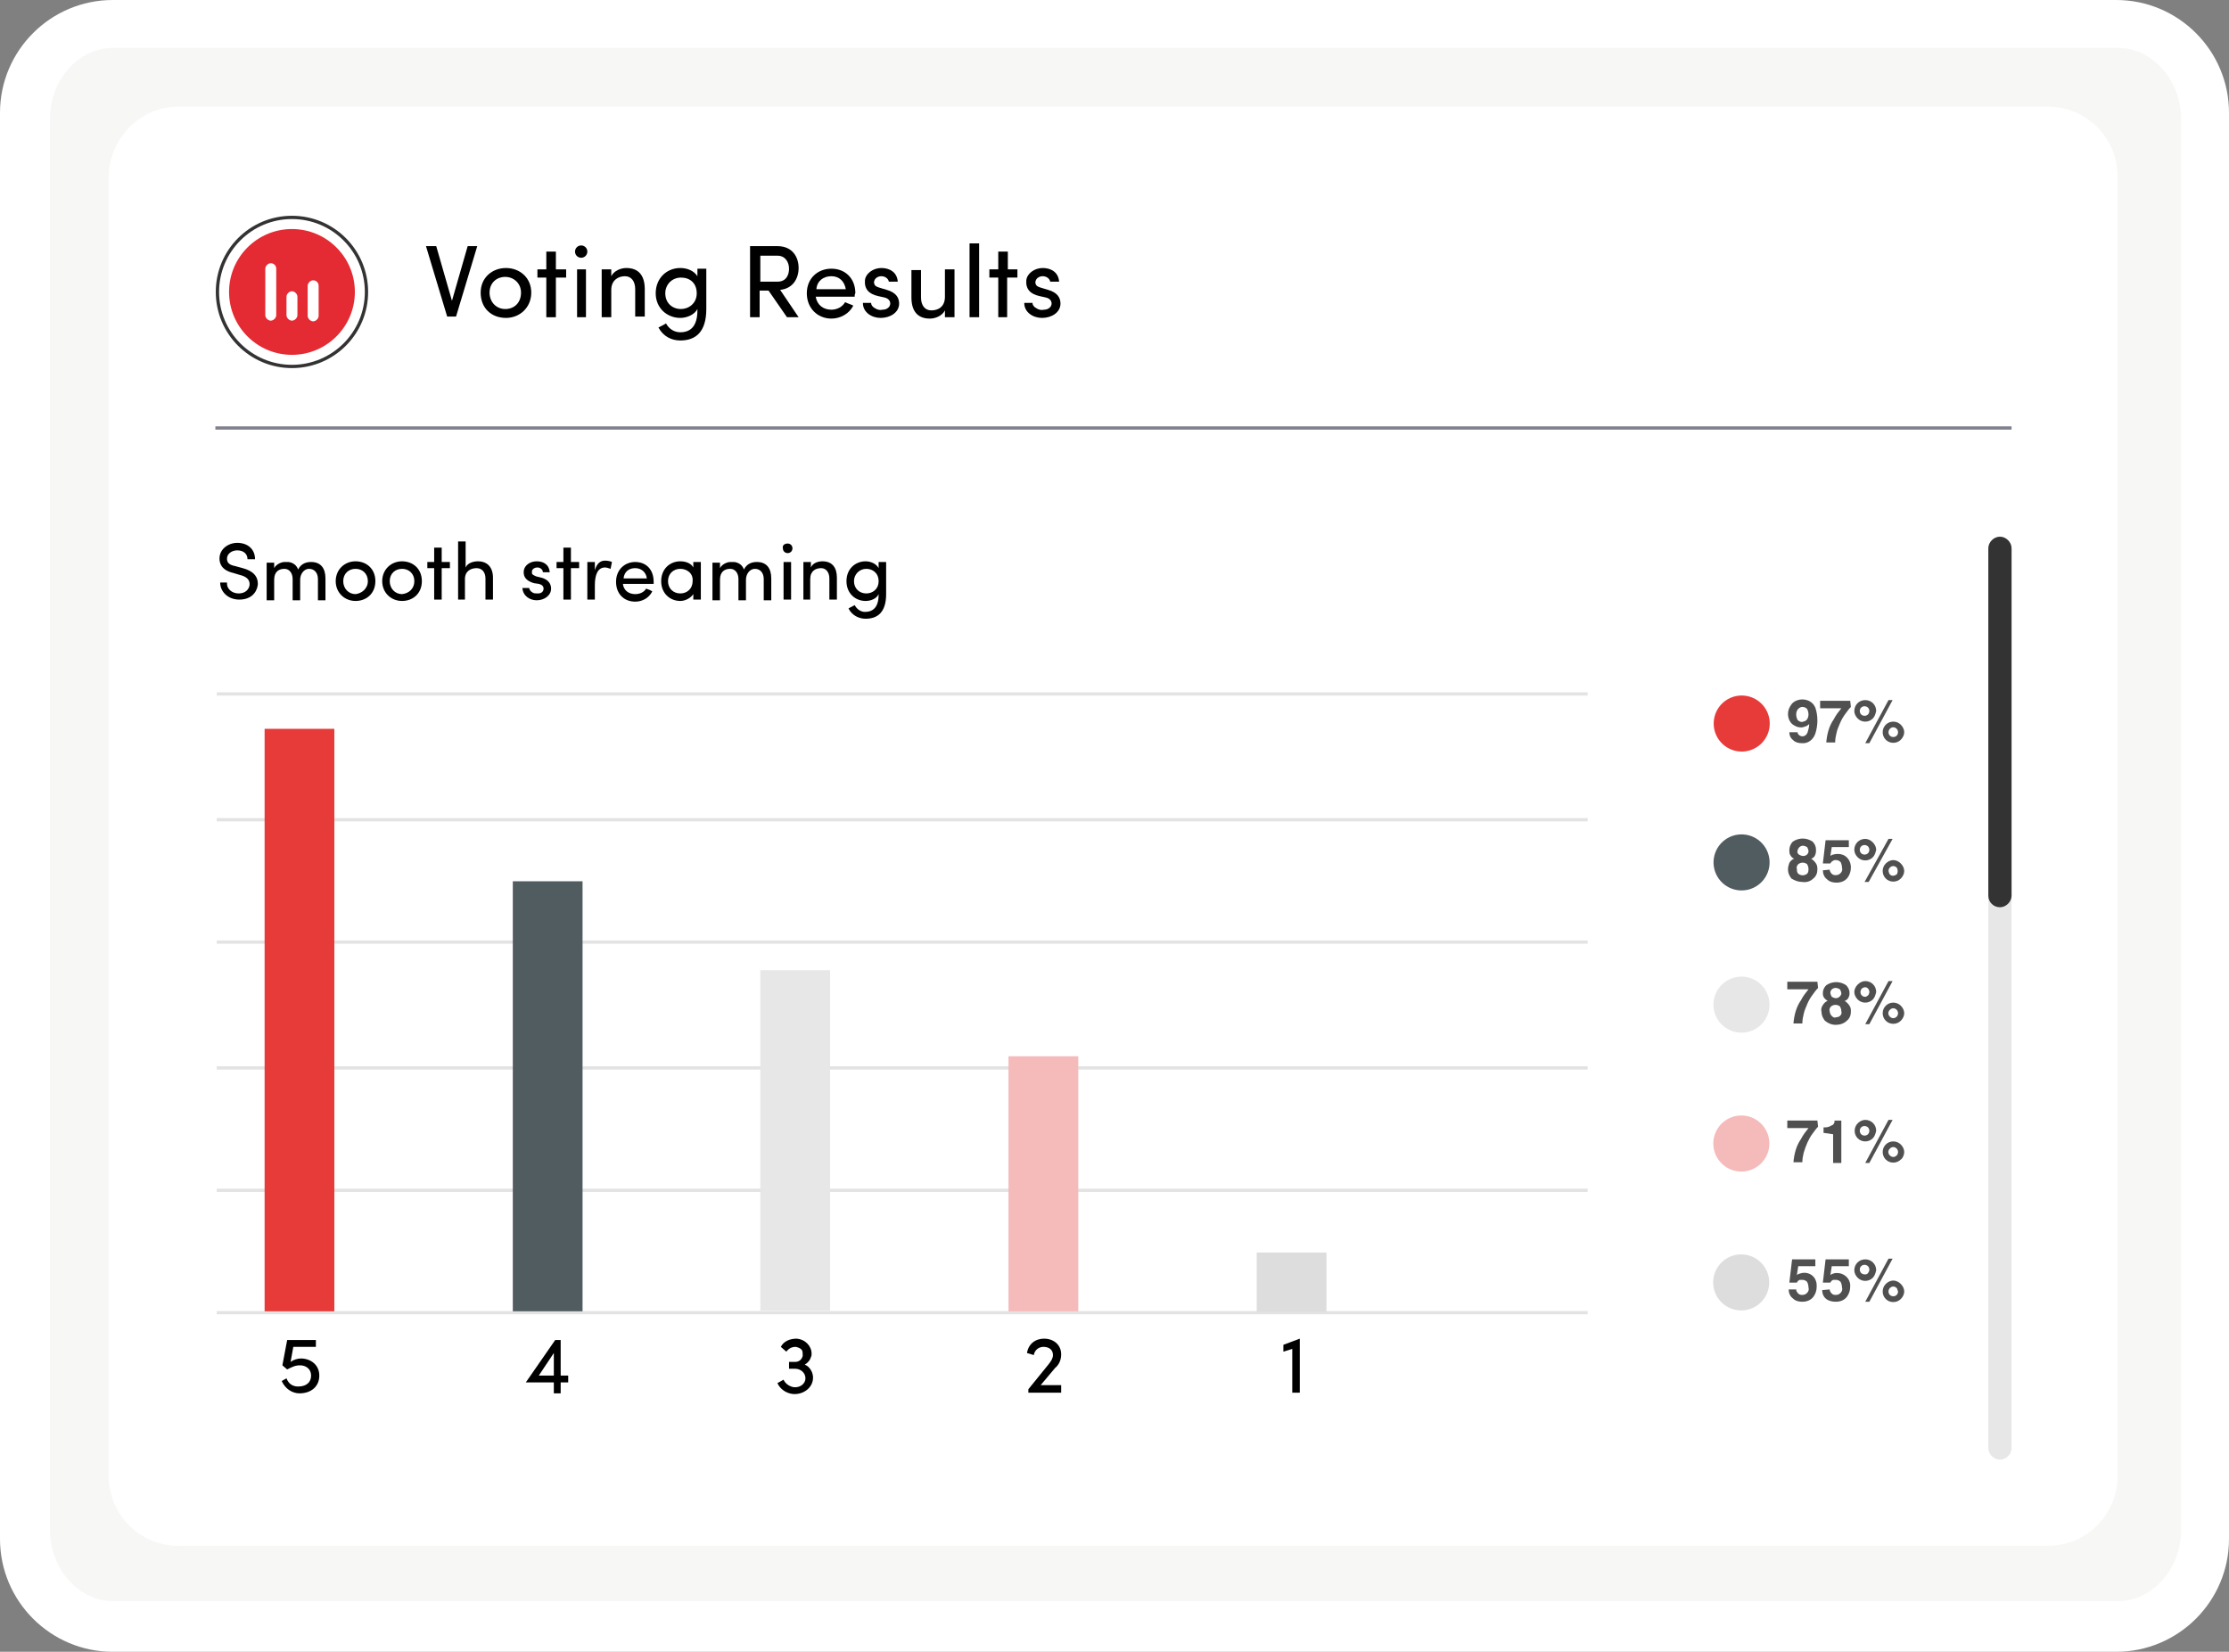 <?xml version="1.0" encoding="utf-8"?>
<!-- Generator: Adobe Illustrator 25.0.0, SVG Export Plug-In . SVG Version: 6.00 Build 0)  -->
<svg version="1.1" id="Group_24" xmlns="http://www.w3.org/2000/svg" xmlns:xlink="http://www.w3.org/1999/xlink" x="0px" y="0px"
	 viewBox="0 0 326 241.6" style="enable-background:new 0 0 326 241.6;" xml:space="preserve">
<rect x="0" y="0" width="326" height="241.6" fill="#808080" stroke="none"/>
<style type="text/css">
	.st0{fill:#FFFFFF;}
	.st1{fill:#F7F7F6;}
	.st2{fill:none;stroke:#80818E;stroke-width:0.48;}
	.st3{opacity:0.22;fill:none;stroke:#838383;stroke-width:0.48;enable-background:new    ;}
	.st4{fill:#505050;}
	.st5{fill:#E73B39;}
	.st6{fill:#515C61;}
	.st7{fill:#E7E7E8;}
	.st8{fill:#F5BABA;}
	.st9{fill:#DDDDDD;}
	.st10{fill:#E7E7E7;}
	.st11{fill:#333333;}
	.st12{fill:none;}
	.st13{fill:none;stroke:#333333;stroke-width:0.48;}
	.st14{fill:#E42A32;}
</style>
<g id="Group_3080">
	<path id="Rectangle_2904-2" class="st0" d="M16.5,0h293c9.1,0,16.5,7.4,16.5,16.5v208.6c0,9.1-7.4,16.5-16.5,16.5h-293
		c-9.1,0-16.5-7.4-16.5-16.5V16.5C0,7.4,7.4,0,16.5,0z"/>
	<path id="_6829-01-colorful-infographic-4" class="st1" d="M16.6,7h293.1c5.1,0,9.3,4.7,9.3,10.5v206.2c0,5.8-4.2,10.5-9.3,10.5
		H16.6c-5.1,0-9.3-4.7-9.3-10.5V17.5C7.3,11.7,11.4,7,16.6,7z"/>
</g>
<path id="Rectangle_3026" class="st0" d="M26.1,15.6h273.4c5.6,0,10.2,4.5,10.2,10.2v190.1c0,5.6-4.5,10.2-10.2,10.2H26.1
	c-5.6,0-10.2-4.5-10.2-10.2V25.8C16,20.2,20.5,15.6,26.1,15.6z"/>
<path id="Path_19829" class="st2" d="M31.5,62.6h262.7"/>
<g id="Group_3086">
	<line id="Line_202" class="st3" x1="31.7" y1="192" x2="232.2" y2="192"/>
	<line id="Line_203" class="st3" x1="31.7" y1="174.1" x2="232.2" y2="174.1"/>
	<line id="Line_204" class="st3" x1="31.7" y1="156.2" x2="232.2" y2="156.2"/>
	<line id="Line_205" class="st3" x1="31.7" y1="137.8" x2="232.2" y2="137.8"/>
	<line id="Line_206" class="st3" x1="31.7" y1="119.9" x2="232.2" y2="119.9"/>
	<line id="Line_207" class="st3" x1="31.7" y1="101.5" x2="232.2" y2="101.5"/>
</g>
<g id="Group_1418">
	<g>
		<g>
			<path class="st4" d="M262.1,102.9c0.8-0.8,2.2-0.8,3,0c0.2,0.2,0.3,0.4,0.4,0.6c0.2,0.6,0.3,1.2,0.3,1.9c0,0.6-0.1,1.3-0.3,1.9
				c-0.3,0.9-1.1,1.5-2,1.4c-0.4,0-0.9-0.1-1.2-0.4c-0.4-0.3-0.6-0.7-0.6-1.2h1.2c0,0.2,0.1,0.3,0.2,0.4c0.1,0.1,0.3,0.2,0.5,0.2
				c0.4,0,0.7-0.3,0.8-0.7c0.1-0.3,0.2-0.7,0.2-1.1c-0.1,0.1-0.2,0.2-0.4,0.3c-0.3,0.1-0.5,0.2-0.8,0.2c-0.5,0-0.9-0.2-1.3-0.5
				c-0.4-0.4-0.6-0.9-0.6-1.5C261.5,103.9,261.7,103.4,262.1,102.9z M264.1,105.4c0.3-0.2,0.4-0.6,0.4-0.9c0-0.3-0.1-0.6-0.2-0.8
				c-0.2-0.2-0.4-0.3-0.7-0.3c-0.2,0-0.4,0.1-0.5,0.2c-0.3,0.2-0.4,0.6-0.4,0.9c0,0.3,0.1,0.6,0.2,0.8c0.2,0.2,0.4,0.3,0.7,0.3
				C263.8,105.5,264,105.5,264.1,105.4L264.1,105.4z"/>
			<path class="st4" d="M270.7,103.4c-0.3,0.3-0.5,0.6-0.8,1c-0.3,0.4-0.6,0.9-0.8,1.4c-0.2,0.5-0.4,0.9-0.5,1.4
				c-0.1,0.4-0.2,0.9-0.2,1.4h-1.3c0.1-1.2,0.4-2.4,1.1-3.4c0.3-0.6,0.7-1.1,1.1-1.6h-3.1v-1.1h4.4L270.7,103.4z"/>
			<path class="st4" d="M273.9,105.1c-0.6,0.6-1.6,0.6-2.2,0c0,0,0,0,0,0c-0.3-0.3-0.5-0.7-0.5-1.1c0-0.9,0.7-1.6,1.6-1.6
				c0.9,0,1.6,0.7,1.6,1.6C274.3,104.4,274.2,104.8,273.9,105.1z M273.2,104.5c0.1-0.1,0.2-0.3,0.2-0.5c0-0.2-0.1-0.4-0.2-0.5
				c-0.1-0.1-0.3-0.2-0.5-0.2c-0.4,0-0.7,0.3-0.7,0.7c0,0.2,0.1,0.4,0.2,0.5c0.1,0.1,0.3,0.2,0.5,0.2
				C272.9,104.7,273.1,104.6,273.2,104.5L273.2,104.5z M276.2,102.4h0.6l-3.4,6.3h-0.6L276.2,102.4z M278,108.2
				c-0.6,0.6-1.6,0.6-2.2,0c-0.6-0.6-0.6-1.6,0-2.2c0.6-0.6,1.6-0.6,2.2,0c0.3,0.3,0.5,0.7,0.5,1.1
				C278.5,107.5,278.3,107.9,278,108.2L278,108.2z M277.4,106.6c-0.3-0.3-0.7-0.3-1,0c0,0,0,0,0,0c-0.1,0.1-0.2,0.3-0.2,0.5
				c0,0.4,0.3,0.7,0.7,0.7c0.4,0,0.7-0.3,0.7-0.7C277.6,106.9,277.5,106.7,277.4,106.6L277.4,106.6z"/>
		</g>
	</g>
	
		<ellipse id="Ellipse_539" transform="matrix(0.16 -0.987 0.987 0.16 109.441 340.372)" class="st5" cx="254.8" cy="105.9" rx="4.1" ry="4.1"/>
</g>
<g id="Group_1419">
	<g>
		<g>
			<path class="st4" d="M261.7,126.2c0.2-0.3,0.4-0.5,0.7-0.6c-0.3-0.1-0.5-0.4-0.6-0.6c-0.1-0.2-0.1-0.4-0.1-0.7
				c0-0.4,0.2-0.9,0.5-1.2c0.9-0.6,2-0.6,2.9,0c0.3,0.3,0.5,0.7,0.5,1.2c0,0.2,0,0.4-0.1,0.7c-0.1,0.3-0.3,0.5-0.6,0.6
				c0.3,0.2,0.5,0.4,0.7,0.7c0.2,0.3,0.2,0.6,0.2,0.9c0,0.5-0.2,1-0.6,1.3c-0.4,0.4-1,0.6-1.6,0.5c-0.6,0-1.1-0.2-1.6-0.5
				c-0.3-0.4-0.5-0.8-0.5-1.3C261.5,126.8,261.6,126.5,261.7,126.2z M263,127.8c0.4,0.3,0.9,0.3,1.3,0c0.2-0.2,0.2-0.5,0.2-0.7
				c0-0.3-0.1-0.5-0.2-0.7c-0.4-0.3-0.9-0.3-1.3,0c-0.2,0.2-0.3,0.5-0.2,0.7C262.8,127.3,262.8,127.6,263,127.8z M263.1,125
				c0.2,0.1,0.4,0.2,0.6,0.2c0.4,0,0.7-0.2,0.8-0.6c0,0,0-0.1,0-0.1c0-0.2-0.1-0.4-0.2-0.6c-0.2-0.1-0.4-0.2-0.6-0.2
				c-0.4,0-0.7,0.3-0.8,0.7c0,0,0,0.1,0,0.1C262.8,124.6,262.9,124.8,263.1,125L263.1,125z"/>
			<path class="st4" d="M267.6,127.2c0,0.2,0.1,0.4,0.3,0.6c0.2,0.2,0.4,0.2,0.6,0.2c0.3,0,0.5-0.1,0.7-0.3c0.2-0.2,0.3-0.5,0.2-0.8
				c0-0.3-0.1-0.6-0.2-0.8c-0.2-0.2-0.4-0.3-0.7-0.3c-0.1,0-0.3,0-0.4,0.1c-0.2,0.1-0.3,0.2-0.4,0.4h-1.1l0.4-3.4h3.4v1h-2.5
				l-0.2,1.3c0.1-0.1,0.3-0.2,0.4-0.2c0.7-0.2,1.5-0.1,2,0.4c0.4,0.4,0.6,0.9,0.6,1.5c0,0.6-0.2,1.1-0.5,1.5c-0.4,0.5-1,0.7-1.6,0.7
				c-0.5,0-1-0.1-1.4-0.5c-0.4-0.3-0.6-0.8-0.6-1.3L267.6,127.2z"/>
			<path class="st4" d="M273.9,125.4c-0.6,0.6-1.6,0.6-2.2,0c-0.3-0.3-0.5-0.7-0.5-1.1c0-0.9,0.7-1.6,1.6-1.6c0,0,0,0,0,0
				c0.4,0,0.8,0.2,1.1,0.5c0.3,0.3,0.5,0.7,0.5,1.1C274.3,124.7,274.2,125.1,273.9,125.4z M273.2,124.8c0.1-0.1,0.2-0.3,0.2-0.5
				c0-0.2-0.1-0.4-0.2-0.5c-0.1-0.1-0.3-0.2-0.5-0.2c-0.4,0-0.7,0.3-0.7,0.7c0,0.2,0.1,0.4,0.2,0.5c0.1,0.1,0.3,0.2,0.5,0.2
				C272.9,125,273.1,124.9,273.2,124.8L273.2,124.8z M276.2,122.7h0.6l-3.5,6.3h-0.6L276.2,122.7z M278,128.5
				c-0.6,0.6-1.6,0.6-2.2,0s-0.6-1.6,0-2.2l0,0c0.3-0.3,0.7-0.5,1.1-0.5c0.4,0,0.8,0.2,1.1,0.5c0.3,0.3,0.5,0.7,0.5,1.1
				C278.5,127.8,278.3,128.2,278,128.5L278,128.5z M277.4,126.9c-0.3-0.3-0.7-0.3-1,0c0,0,0,0,0,0c-0.3,0.3-0.2,0.7,0,1
				c0.3,0.3,0.7,0.2,1,0C277.6,127.6,277.6,127.2,277.4,126.9z"/>
		</g>
	</g>
	
		<ellipse id="Ellipse_539-2" transform="matrix(0.16 -0.987 0.987 0.16 89.383 357.437)" class="st6" cx="254.8" cy="126.2" rx="4.1" ry="4.1"/>
</g>
<g id="Group_1420">
	<g>
		<g>
			<path class="st4" d="M265.9,144.5c-0.3,0.3-0.5,0.6-0.8,1c-0.3,0.4-0.6,0.9-0.8,1.4c-0.2,0.5-0.4,0.9-0.5,1.4
				c-0.1,0.4-0.2,0.9-0.2,1.4h-1.3c0.1-1.2,0.4-2.4,1.1-3.4c0.3-0.6,0.7-1.1,1.1-1.6h-3.1v-1.1h4.4L265.9,144.5z"/>
			<path class="st4" d="M266.6,147c0.2-0.3,0.4-0.5,0.7-0.6c-0.3-0.2-0.5-0.4-0.6-0.6c-0.1-0.2-0.1-0.4-0.1-0.6
				c0-0.4,0.2-0.8,0.5-1.1c0.9-0.6,2-0.6,2.9,0c0.3,0.3,0.5,0.7,0.5,1.1c0,0.2,0,0.4-0.1,0.6c-0.1,0.3-0.3,0.5-0.6,0.6
				c0.3,0.2,0.5,0.4,0.7,0.7c0.2,0.3,0.2,0.6,0.2,0.9c0,0.5-0.2,1-0.6,1.3c-0.4,0.4-1,0.6-1.6,0.6c-0.6,0-1.1-0.2-1.6-0.6
				c-0.3-0.4-0.5-0.8-0.5-1.3C266.3,147.6,266.4,147.3,266.6,147z M267.9,148.6c0.2,0.2,0.4,0.3,0.6,0.2c0.2,0,0.5-0.1,0.6-0.2
				c0.2-0.2,0.3-0.4,0.2-0.7c0-0.3-0.1-0.5-0.2-0.7c-0.4-0.3-0.9-0.3-1.3,0c-0.2,0.2-0.3,0.5-0.2,0.7
				C267.6,148.1,267.7,148.4,267.9,148.6L267.9,148.6z M267.9,145.8c0.2,0.1,0.4,0.2,0.6,0.2c0.4,0,0.7-0.3,0.8-0.6c0,0,0-0.1,0-0.1
				c0-0.2-0.1-0.4-0.2-0.6c-0.2-0.1-0.4-0.2-0.6-0.2c-0.4,0-0.7,0.2-0.8,0.6c0,0,0,0.1,0,0.1C267.7,145.4,267.8,145.6,267.9,145.8
				L267.9,145.8z"/>
			<path class="st4" d="M273.9,146.2c-0.6,0.6-1.6,0.6-2.2,0c-0.3-0.3-0.5-0.7-0.5-1.1c0-0.4,0.2-0.8,0.5-1.1
				c0.3-0.3,0.7-0.5,1.1-0.5c0.9,0,1.6,0.7,1.6,1.6C274.3,145.5,274.2,145.9,273.9,146.2z M273.2,145.6c0.1-0.1,0.2-0.3,0.2-0.5
				c0-0.4-0.3-0.7-0.6-0.7c0,0,0,0,0,0c-0.2,0-0.4,0.1-0.5,0.2c-0.1,0.1-0.2,0.3-0.2,0.5c0,0.4,0.3,0.7,0.7,0.7
				C272.9,145.8,273.1,145.7,273.2,145.6L273.2,145.6z M276.2,143.5h0.6l-3.4,6.3h-0.6L276.2,143.5z M278,149.3
				c-0.6,0.6-1.6,0.6-2.2,0s-0.6-1.6,0-2.2s1.6-0.6,2.2,0c0.3,0.3,0.5,0.7,0.5,1.1C278.5,148.6,278.3,149,278,149.3L278,149.3z
				 M277.4,147.7c-0.3-0.3-0.7-0.3-1,0c-0.3,0.3-0.3,0.7,0,1c0.3,0.3,0.7,0.3,1,0c0.1-0.1,0.2-0.3,0.2-0.5
				C277.6,148,277.5,147.8,277.4,147.7L277.4,147.7z"/>
		</g>
	</g>
	
		<ellipse id="Ellipse_539-3" transform="matrix(0.16 -0.987 0.987 0.16 68.842 374.914)" class="st7" cx="254.8" cy="147" rx="4.1" ry="4.1"/>
</g>
<g id="Group_3088">
	<g>
		<g>
			<path class="st4" d="M265.9,164.8c-0.3,0.3-0.5,0.6-0.8,1c-0.6,0.8-1,1.8-1.3,2.8c-0.1,0.4-0.2,0.9-0.2,1.4h-1.3
				c0.1-1.2,0.4-2.4,1.1-3.4c0.3-0.6,0.7-1.1,1.1-1.6h-3.1v-1.1h4.4L265.9,164.8z"/>
			<path class="st4" d="M266.7,165.7v-0.8c0.3,0,0.5,0,0.8-0.1c0.2-0.1,0.4-0.2,0.6-0.3c0.1-0.1,0.2-0.3,0.2-0.4c0-0.1,0-0.2,0-0.2
				h1v6.2h-1.2v-4.2L266.7,165.7z"/>
			<path class="st4" d="M273.9,166.5c-0.6,0.6-1.6,0.6-2.2,0c0,0,0,0,0,0c-0.6-0.6-0.6-1.6,0-2.2c0.3-0.3,0.7-0.5,1.1-0.5
				c0.9,0,1.6,0.7,1.6,1.6C274.3,165.8,274.2,166.2,273.9,166.5z M273.2,165.9c0.1-0.1,0.2-0.3,0.2-0.5c0-0.2-0.1-0.4-0.2-0.5
				c-0.1-0.1-0.3-0.2-0.5-0.2c-0.4,0-0.7,0.3-0.7,0.7c0,0.2,0.1,0.4,0.2,0.5c0.1,0.1,0.3,0.2,0.5,0.2
				C272.9,166.1,273.1,166,273.2,165.9L273.2,165.9z M276.2,163.8h0.6l-3.4,6.3h-0.6L276.2,163.8z M278,169.6
				c-0.6,0.6-1.6,0.6-2.2,0s-0.6-1.6,0-2.2s1.6-0.6,2.2,0c0.3,0.3,0.5,0.7,0.5,1.1C278.5,168.9,278.3,169.4,278,169.6L278,169.6z
				 M277.4,168c-0.3-0.3-0.7-0.3-1,0c-0.3,0.3-0.3,0.7,0,1c0.3,0.3,0.7,0.3,1,0c0.1-0.1,0.2-0.3,0.2-0.5
				C277.6,168.3,277.5,168.1,277.4,168L277.4,168z"/>
		</g>
	</g>
	
		<ellipse id="Ellipse_539-4" transform="matrix(0.16 -0.987 0.987 0.16 48.784 391.979)" class="st8" cx="254.8" cy="167.3" rx="4.1" ry="4.1"/>
</g>
<g id="Group_3089">
	<g>
		<g>
			<path class="st4" d="M262.7,188.6c0,0.2,0.1,0.4,0.3,0.6c0.2,0.2,0.4,0.2,0.6,0.2c0.3,0,0.5-0.1,0.7-0.3c0.2-0.2,0.3-0.5,0.2-0.8
				c0-0.3-0.1-0.6-0.2-0.8c-0.2-0.2-0.4-0.3-0.7-0.3c-0.1,0-0.3,0-0.4,0c-0.2,0.1-0.3,0.2-0.4,0.4h-1.1l0.4-3.4h3.4v1H263l-0.2,1.3
				c0.1-0.1,0.3-0.2,0.4-0.2c1-0.4,2.1,0.1,2.4,1.1c0.1,0.3,0.1,0.5,0.1,0.8c0,0.6-0.2,1.1-0.5,1.5c-0.4,0.5-1,0.7-1.6,0.7
				c-0.5,0-1-0.1-1.4-0.5c-0.4-0.3-0.6-0.8-0.6-1.3L262.7,188.6z"/>
			<path class="st4" d="M267.6,188.6c0,0.2,0.1,0.4,0.3,0.6c0.2,0.2,0.4,0.2,0.6,0.2c0.3,0,0.5-0.1,0.7-0.3c0.2-0.2,0.3-0.5,0.2-0.8
				c0-0.3-0.1-0.6-0.2-0.8c-0.2-0.2-0.4-0.3-0.7-0.3c-0.1,0-0.3,0-0.4,0c-0.2,0.1-0.3,0.2-0.4,0.4h-1.1l0.4-3.4h3.4v1h-2.5l-0.2,1.3
				c0.1-0.1,0.3-0.2,0.4-0.2c0.2-0.1,0.4-0.1,0.6-0.1c1,0,1.9,0.8,1.9,1.8c0,0.1,0,0.1,0,0.2c0,0.6-0.2,1.1-0.5,1.5
				c-0.4,0.5-1,0.7-1.6,0.7c-0.5,0-1-0.1-1.4-0.4c-0.4-0.3-0.6-0.8-0.6-1.3L267.6,188.6z"/>
			<path class="st4" d="M273.9,186.9c-0.6,0.6-1.6,0.6-2.2,0c-0.3-0.3-0.5-0.7-0.5-1.1c0-0.9,0.7-1.6,1.6-1.6c0.9,0,1.6,0.7,1.6,1.6
				C274.3,186.2,274.2,186.6,273.9,186.9L273.9,186.9z M273.2,186.2c0.1-0.1,0.2-0.3,0.2-0.5c0-0.2-0.1-0.4-0.2-0.5
				c-0.1-0.1-0.3-0.2-0.5-0.2c-0.4,0-0.7,0.3-0.7,0.7c0,0.2,0.1,0.4,0.2,0.5c0.1,0.1,0.3,0.2,0.5,0.2
				C272.9,186.4,273.1,186.4,273.2,186.2L273.2,186.2z M276.2,184.1h0.6l-3.4,6.3h-0.6L276.2,184.1z M278,190
				c-0.6,0.6-1.6,0.6-2.2,0c-0.6-0.6-0.6-1.6,0-2.2c0.3-0.3,0.7-0.5,1.1-0.5c0.4,0,0.8,0.2,1.1,0.5c0.3,0.3,0.5,0.7,0.5,1.1
				C278.5,189.3,278.3,189.7,278,190z M277.4,188.4c-0.3-0.3-0.7-0.3-1,0c0,0,0,0,0,0c-0.1,0.1-0.2,0.3-0.2,0.5
				c0,0.4,0.3,0.7,0.7,0.7c0.4,0,0.7-0.3,0.7-0.7C277.5,188.7,277.5,188.5,277.4,188.4L277.4,188.4z"/>
		</g>
	</g>
	
		<ellipse id="Ellipse_539-5" transform="matrix(0.16 -0.987 0.987 0.16 28.726 409.044)" class="st9" cx="254.8" cy="187.6" rx="4.1" ry="4.1"/>
</g>
<path id="Rectangle_3027" class="st10" d="M292.5,78.5L292.5,78.5c0.9,0,1.7,0.8,1.7,1.7v131.6c0,0.9-0.8,1.7-1.7,1.7l0,0
	c-0.9,0-1.7-0.8-1.7-1.7c0,0,0,0,0,0V80.2C290.8,79.3,291.6,78.5,292.5,78.5C292.5,78.5,292.5,78.5,292.5,78.5z"/>
<path id="Rectangle_3028" class="st11" d="M292.5,78.5L292.5,78.5c0.9,0,1.7,0.8,1.7,1.7V131c0,0.9-0.8,1.7-1.7,1.7l0,0l0,0
	c-0.9,0-1.7-0.7-1.7-1.7c0,0,0,0,0,0V80.2C290.8,79.3,291.6,78.5,292.5,78.5C292.5,78.5,292.5,78.5,292.5,78.5z"/>
<g id="Group_3079">
	<g id="Ellipse_68">
		<circle class="st12" cx="42.7" cy="42.7" r="11.1"/>
		<circle class="st13" cx="42.7" cy="42.7" r="10.9"/>
	</g>
	<circle id="Ellipse_77" class="st14" cx="42.7" cy="42.7" r="9.2"/>
</g>
<g id="Group_3834">
	<path id="Path_18554" class="st0" d="M45.8,41c-0.4,0-0.8,0.4-0.8,0.8v4.4c0,0.4,0.4,0.8,0.8,0.8c0,0,0,0,0,0l0,0
		c0.4,0,0.8-0.4,0.8-0.8c0,0,0,0,0,0v-4.4C46.6,41.3,46.2,41,45.8,41z"/>
	<path id="Path_18559" class="st0" d="M42.7,42.6c-0.4,0-0.8,0.4-0.8,0.8c0,0,0,0,0,0v2.7c0,0.4,0.4,0.8,0.8,0.8l0,0
		c0.4,0,0.8-0.4,0.8-0.8v-2.7C43.5,43,43.1,42.6,42.7,42.6C42.7,42.6,42.7,42.6,42.7,42.6z"/>
	<path id="Path_18561" class="st0" d="M39.6,38.5c-0.4,0-0.8,0.4-0.8,0.8c0,0,0,0,0,0v6.8c0,0.4,0.4,0.8,0.8,0.8l0,0
		c0.4,0,0.8-0.4,0.8-0.8v-6.8C40.4,38.9,40.1,38.5,39.6,38.5C39.6,38.5,39.6,38.5,39.6,38.5z"/>
</g>
<rect id="Rectangle_3086" x="38.7" y="106.6" class="st5" width="10.2" height="85.2"/>
<rect id="Rectangle_3087" x="75" y="128.9" class="st6" width="10.2" height="62.9"/>
<rect id="Rectangle_3088" x="111.2" y="141.9" class="st7" width="10.2" height="49.8"/>
<rect id="Rectangle_3089" x="147.5" y="154.5" class="st8" width="10.2" height="37.3"/>
<g>
	<path d="M66.1,44l2.3-8h1.4l-3.1,10.3h-1.3L62.3,36h1.5L66.1,44z"/>
	<path d="M70.3,42.8c0-2.2,1.7-3.6,3.7-3.6c2,0,3.7,1.4,3.7,3.6c0,2.2-1.7,3.7-3.7,3.7C71.9,46.5,70.3,45.1,70.3,42.8z M76.2,42.8
		c0-1.4-1.1-2.3-2.3-2.3c-1.3,0-2.3,0.9-2.3,2.3c0,1.4,1,2.4,2.3,2.4C75.2,45.2,76.2,44.3,76.2,42.8z"/>
	<path d="M82.8,39.4v1.2h-1.5v5.8h-1.4v-5.8h-1.3v-1.2h1.3v-2.6h1.4v2.6H82.8z"/>
	<path d="M85,35.9c0.5,0,0.9,0.4,0.9,0.9c0,0.5-0.4,0.9-0.9,0.9s-0.9-0.4-0.9-0.9C84.1,36.3,84.5,35.9,85,35.9z M85.7,46.4h-1.3v-7
		h1.3V46.4z"/>
	<path d="M89.3,46.4H88v-7h1.4v1c0.4-0.8,1.4-1.2,2.2-1.2c1.8,0,2.7,1.1,2.7,3.1v4h-1.4v-4c0-1.2-0.6-1.9-1.5-1.9c-1,0-2,0.6-2,2
		V46.4z"/>
	<path d="M99.5,48.6c1.5,0,2.5-0.9,2.5-3.2c0-0.1,0-0.1,0-0.2c-0.4,0.8-1.5,1.3-2.5,1.3c-1.9,0-3.6-1.4-3.6-3.6
		c0-2.2,1.6-3.7,3.6-3.7c1,0,2,0.4,2.5,1.2v-1.1h1.3v5.9c0,3.3-1.5,4.6-3.8,4.6c-1.3,0-2.5-0.6-3.2-1.9c0.2-0.1,1-0.5,1.1-0.6
		C97.9,48.2,98.7,48.6,99.5,48.6z M99.6,40.6c-1.3,0-2.3,1-2.3,2.3c0,1.4,1,2.3,2.3,2.3c1.1,0,2.3-0.8,2.3-2.3S100.9,40.6,99.6,40.6
		z"/>
	<path d="M116.8,46.4h-1.7l-2.7-3.9h-1.3v3.9h-1.4V36h4c2.2,0,3.1,1.6,3.1,3.2c0,1.5-0.8,3-2.7,3.2L116.8,46.4z M111.2,37.3v3.9h2.5
		c1.3,0,1.7-1,1.7-1.9c0-0.9-0.5-1.9-1.7-1.9H111.2z"/>
	<path d="M125,43.4h-5.7c0.2,1.2,1.1,1.9,2.3,1.9c0.8,0,1.6-0.4,2-1.1c0.4,0.2,0.8,0.3,1.2,0.5c-0.6,1.2-1.9,1.9-3.2,1.9
		c-2,0-3.6-1.5-3.6-3.7c0-2.2,1.6-3.6,3.6-3.6c2,0,3.5,1.4,3.5,3.6C125,43,125,43.2,125,43.4z M123.7,42.3c-0.2-1.2-1-1.9-2.1-1.9
		c-1.2,0-2.1,0.7-2.2,1.9H123.7z"/>
	<path d="M128.4,43.3c-1.3-0.3-2-1-1.9-2.3c0.1-1,1.2-1.8,2.4-1.8c1.2,0,2.3,0.6,2.4,2h-1.3c-0.1-0.5-0.6-0.8-1.1-0.8
		c-0.5,0-0.9,0.3-1,0.6c-0.1,0.2-0.1,0.4,0,0.6c0.1,0.3,0.5,0.4,0.8,0.5l1,0.3c1.4,0.4,1.8,1.2,1.8,2c0,1.3-1.3,2.1-2.7,2.1
		c-1.3,0-2.6-0.8-2.6-2.2h1.2c0,0.3,0.2,0.6,0.6,0.8c0.3,0.2,0.7,0.3,1.1,0.2c0.6,0,1.1-0.4,1.1-0.9c0-0.5-0.4-0.8-0.9-0.9
		L128.4,43.3z"/>
	<path d="M138.2,39.4h1.4v7h-1.4v-1c-0.4,0.8-1.4,1.2-2.2,1.2c-1.8,0-2.7-1.1-2.7-3.1v-4h1.4v4c0,1.2,0.6,1.9,1.5,1.9c1,0,2-0.5,2-2
		V39.4z"/>
	<path d="M143.2,35.6v10.8h-1.4V35.6H143.2z"/>
	<path d="M148.8,39.4v1.2h-1.5v5.8H146v-5.8h-1.3v-1.2h1.3v-2.6h1.4v2.6H148.8z"/>
	<path d="M152,43.3c-1.3-0.3-2-1-1.9-2.3c0.1-1,1.2-1.8,2.4-1.8c1.2,0,2.3,0.6,2.4,2h-1.3c-0.1-0.5-0.6-0.8-1.1-0.8
		c-0.5,0-0.9,0.3-1,0.6c-0.1,0.2-0.1,0.4,0,0.6c0.1,0.3,0.5,0.4,0.8,0.5l1,0.3c1.4,0.4,1.8,1.2,1.8,2c0,1.3-1.3,2.1-2.7,2.1
		c-1.3,0-2.6-0.8-2.6-2.2h1.2c0,0.3,0.2,0.6,0.6,0.8c0.3,0.2,0.7,0.3,1.1,0.2c0.6,0,1.1-0.4,1.1-0.9c0-0.5-0.4-0.8-0.9-0.9L152,43.3
		z"/>
</g>
<g>
	<path d="M33.2,85.4c0,0.7,0.7,1.4,1.7,1.4c1,0,1.5-0.6,1.6-1.2c0.1-0.9-0.6-1.3-1.4-1.5l-1-0.3c-1.7-0.4-2-1.4-2-2.1
		c0-1.4,1.3-2.3,2.6-2.3c1.5,0,2.6,0.9,2.6,2.4h-1.1c0-0.8-0.6-1.3-1.5-1.3c-0.8,0-1.5,0.5-1.5,1.2c0,0.4,0.1,0.9,1.2,1.1l1.1,0.3
		c1.5,0.4,2.3,1.2,2.2,2.5c-0.2,1.2-1.1,2.1-2.7,2.1c-1.7,0-2.8-1.2-2.8-2.5H33.2z"/>
	<path d="M43.9,84.8v3h-1.1v-3.1c0-0.9-0.5-1.5-1.2-1.5c-0.8,0-1.5,0.4-1.5,1.6v3h-1.1v-5.5h1.1v0.8c0.3-0.6,1.1-0.9,1.5-0.9
		c0.2,0,0.4,0,0.6,0c0.7,0.1,1.2,0.5,1.4,1.1c0.5-1,1.4-1.1,1.9-1.1c1.4,0,2.1,0.9,2.1,2.4v3.2h-1.1v-3.1c0-0.9-0.5-1.5-1.3-1.5
		C44.5,83.2,43.9,83.9,43.9,84.8z"/>
	<path d="M49.1,85c0-1.7,1.3-2.9,2.9-2.9s2.9,1.1,2.9,2.9s-1.3,2.9-2.9,2.9S49.1,86.7,49.1,85z M53.8,85c0-1.1-0.8-1.8-1.8-1.8
		c-1,0-1.8,0.7-1.8,1.8c0,1.1,0.8,1.9,1.8,1.9C52.9,86.8,53.8,86.1,53.8,85z"/>
	<path d="M55.9,85c0-1.7,1.3-2.9,2.9-2.9s2.9,1.1,2.9,2.9s-1.3,2.9-2.9,2.9S55.9,86.7,55.9,85z M60.6,85c0-1.1-0.8-1.8-1.8-1.8
		c-1,0-1.8,0.7-1.8,1.8c0,1.1,0.8,1.9,1.8,1.9C59.8,86.8,60.6,86.1,60.6,85z"/>
	<path d="M65.8,82.2v0.9h-1.2v4.6h-1.1v-4.6h-1v-0.9h1v-2.1h1.1v2.1H65.8z"/>
	<path d="M68.1,87.7H67v-8.5h1.1v3.8c0.3-0.7,1.2-0.9,1.8-0.9c1.4,0,2.2,0.9,2.2,2.4v3.2H71v-3.1c0-0.9-0.5-1.5-1.3-1.5
		s-1.7,0.4-1.7,1.6V87.7z"/>
	<path d="M78.1,85.3c-1-0.3-1.6-0.8-1.5-1.8c0.1-0.8,0.9-1.4,1.9-1.4c0.9,0,1.8,0.4,1.9,1.6h-1C79.4,83.3,79,83,78.6,83
		c-0.4,0-0.7,0.2-0.8,0.5c0,0.2,0,0.3,0,0.4c0.1,0.2,0.4,0.3,0.6,0.4l0.8,0.2c1.1,0.3,1.4,1,1.4,1.6c0,1-1,1.7-2.1,1.7
		c-1,0-2-0.6-2.1-1.8h1c0,0.2,0.2,0.5,0.4,0.6c0.2,0.2,0.5,0.2,0.9,0.2c0.5,0,0.8-0.3,0.8-0.7c0-0.4-0.3-0.6-0.7-0.7L78.1,85.3z"/>
	<path d="M84.7,82.2v0.9h-1.2v4.6h-1.1v-4.6h-1v-0.9h1v-2.1h1.1v2.1H84.7z"/>
	<path d="M87,87.7h-1.1v-5.5H87v1.2c0.3-1,0.8-1.4,1.5-1.4c0.4,0,0.8,0.1,1,0.2l-0.2,1c-0.3-0.1-0.6-0.2-0.8-0.2
		c-1.1,0-1.5,1.1-1.5,2.6V87.7z"/>
	<path d="M95.6,85.4h-4.5c0.1,0.9,0.8,1.5,1.8,1.5c0.7,0,1.3-0.3,1.6-0.8c0.3,0.1,0.6,0.2,0.9,0.4c-0.5,1-1.5,1.5-2.5,1.5
		c-1.6,0-2.8-1.1-2.8-2.9s1.3-2.9,2.8-2.9c1.6,0,2.7,1.1,2.7,2.9C95.6,85.1,95.6,85.3,95.6,85.4z M94.6,84.6
		c-0.1-0.9-0.8-1.5-1.7-1.5c-0.9,0-1.6,0.5-1.7,1.5H94.6z"/>
	<path d="M101.4,86.9c-0.4,0.6-1.2,1-1.9,1c-1.5,0-2.8-1.1-2.8-2.9c0-1.8,1.3-2.9,2.8-2.9c0.8,0,1.6,0.3,1.9,0.9v-0.8h1.1v5.5h-1.1
		V86.9z M99.5,83.2c-1,0-1.8,0.7-1.8,1.8c0,1.1,0.8,1.8,1.8,1.8c1,0,1.8-0.7,1.8-1.8C101.4,83.8,100.4,83.2,99.5,83.2z"/>
	<path d="M109.1,84.8v3H108v-3.1c0-0.9-0.5-1.5-1.2-1.5c-0.8,0-1.5,0.4-1.5,1.6v3h-1.1v-5.5h1.1v0.8c0.3-0.6,1.1-0.9,1.5-0.9
		c0.2,0,0.4,0,0.6,0c0.7,0.1,1.2,0.5,1.4,1.1c0.5-1,1.4-1.1,1.9-1.1c1.4,0,2.1,0.9,2.1,2.4v3.2h-1.1v-3.1c0-0.9-0.5-1.5-1.3-1.5
		C109.7,83.2,109.1,83.9,109.1,84.8z"/>
	<path d="M115.2,79.5c0.4,0,0.7,0.3,0.7,0.7c0,0.4-0.3,0.7-0.7,0.7c-0.4,0-0.7-0.3-0.7-0.7C114.4,79.8,114.7,79.5,115.2,79.5z
		 M115.7,87.7h-1.1v-5.5h1.1V87.7z"/>
	<path d="M118.6,87.7h-1.1v-5.5h1.1v0.8c0.3-0.7,1.1-0.9,1.7-0.9c1.4,0,2.1,0.9,2.1,2.4v3.2h-1.1v-3.1c0-0.9-0.5-1.5-1.2-1.5
		c-0.8,0-1.6,0.4-1.6,1.6V87.7z"/>
	<path d="M126.5,89.5c1.2,0,2-0.7,2-2.5c0,0,0-0.1,0-0.1c-0.3,0.7-1.2,1-1.9,1c-1.5,0-2.8-1.1-2.8-2.9s1.3-2.9,2.8-2.9
		c0.8,0,1.6,0.4,1.9,1v-0.9h1.1v4.7c0,2.6-1.2,3.6-3,3.6c-1,0-2-0.5-2.5-1.5c0.1-0.1,0.8-0.4,0.9-0.5
		C125.3,89.1,125.9,89.5,126.5,89.5z M126.7,83.2c-1,0-1.8,0.8-1.8,1.8c0,1.1,0.8,1.8,1.8,1.8c0.9,0,1.8-0.6,1.8-1.8
		C128.5,83.8,127.6,83.2,126.7,83.2z"/>
</g>
<g>
	<path d="M41.9,201.6c0.3,0.8,0.9,1.2,1.7,1.2c1.3,0,1.9-0.7,1.9-1.6c0-1-0.8-1.5-1.6-1.5c-0.7,0-1.1,0.2-1.9,0.6l-0.7-0.6L42,196
		h4.2v1h-3.3l-0.4,2.2c0.4-0.3,1-0.5,1.5-0.5c1.4,0,2.7,0.9,2.7,2.5c0,1.6-1.2,2.6-2.9,2.6c-1.1,0-2.1-0.7-2.6-1.8L41.9,201.6z"/>
</g>
<g>
	<path d="M82.1,203.8H81v-1.6h-4.1l4.3-6.2h0.8v5.2h1.1v1h-1.1V203.8z M81,201.2v-3.3l-2.2,3.3H81z"/>
</g>
<g>
	<path d="M114.2,197c0.4-0.8,1.3-1.2,2.3-1.2c1.3,0.1,2.2,1.1,2.2,2.2c0,0.2,0,0.3-0.1,0.5c-0.1,0.4-0.4,0.8-0.9,1.1
		c0.8,0.3,1.3,1.3,1.2,2.1c-0.1,1.3-1.4,2.3-2.9,2.2c-1-0.1-1.9-0.7-2.3-1.6l0.9-0.5c0.2,0.5,0.8,1,1.5,1.1h0
		c0.9,0.1,1.7-0.5,1.7-1.3c0-0.8-0.7-1.4-1.5-1.4h-0.9v-1h0.9c0.6,0,1-0.4,1.1-0.9c0-0.3,0-0.6-0.1-0.8c-0.2-0.3-0.5-0.4-0.9-0.5
		c-0.6,0-1,0.2-1.4,0.7L114.2,197z"/>
</g>
<g>
	<path d="M153.4,199.5c0.3-0.4,0.6-0.8,0.6-1.3c0-0.8-0.6-1.2-1.4-1.2c-0.7,0-1.3,0.5-1.4,1.2l-1-0.3c0.2-1.3,1.2-2.1,2.5-2.1
		c1.4,0,2.5,0.9,2.5,2.3c0,0.8-0.3,1.5-0.9,2c-1,1.2-1,1.2-2.1,2.5h3v1.1h-4.8v-0.5L153.4,199.5z"/>
</g>
<rect id="Rectangle_3090" x="183.8" y="183.2" class="st9" width="10.2" height="8.7"/>
<g>
	<path d="M189,197.3l-1.3,0.4v-1l2.4-0.9v7.9H189V197.3z"/>
</g>
</svg>
